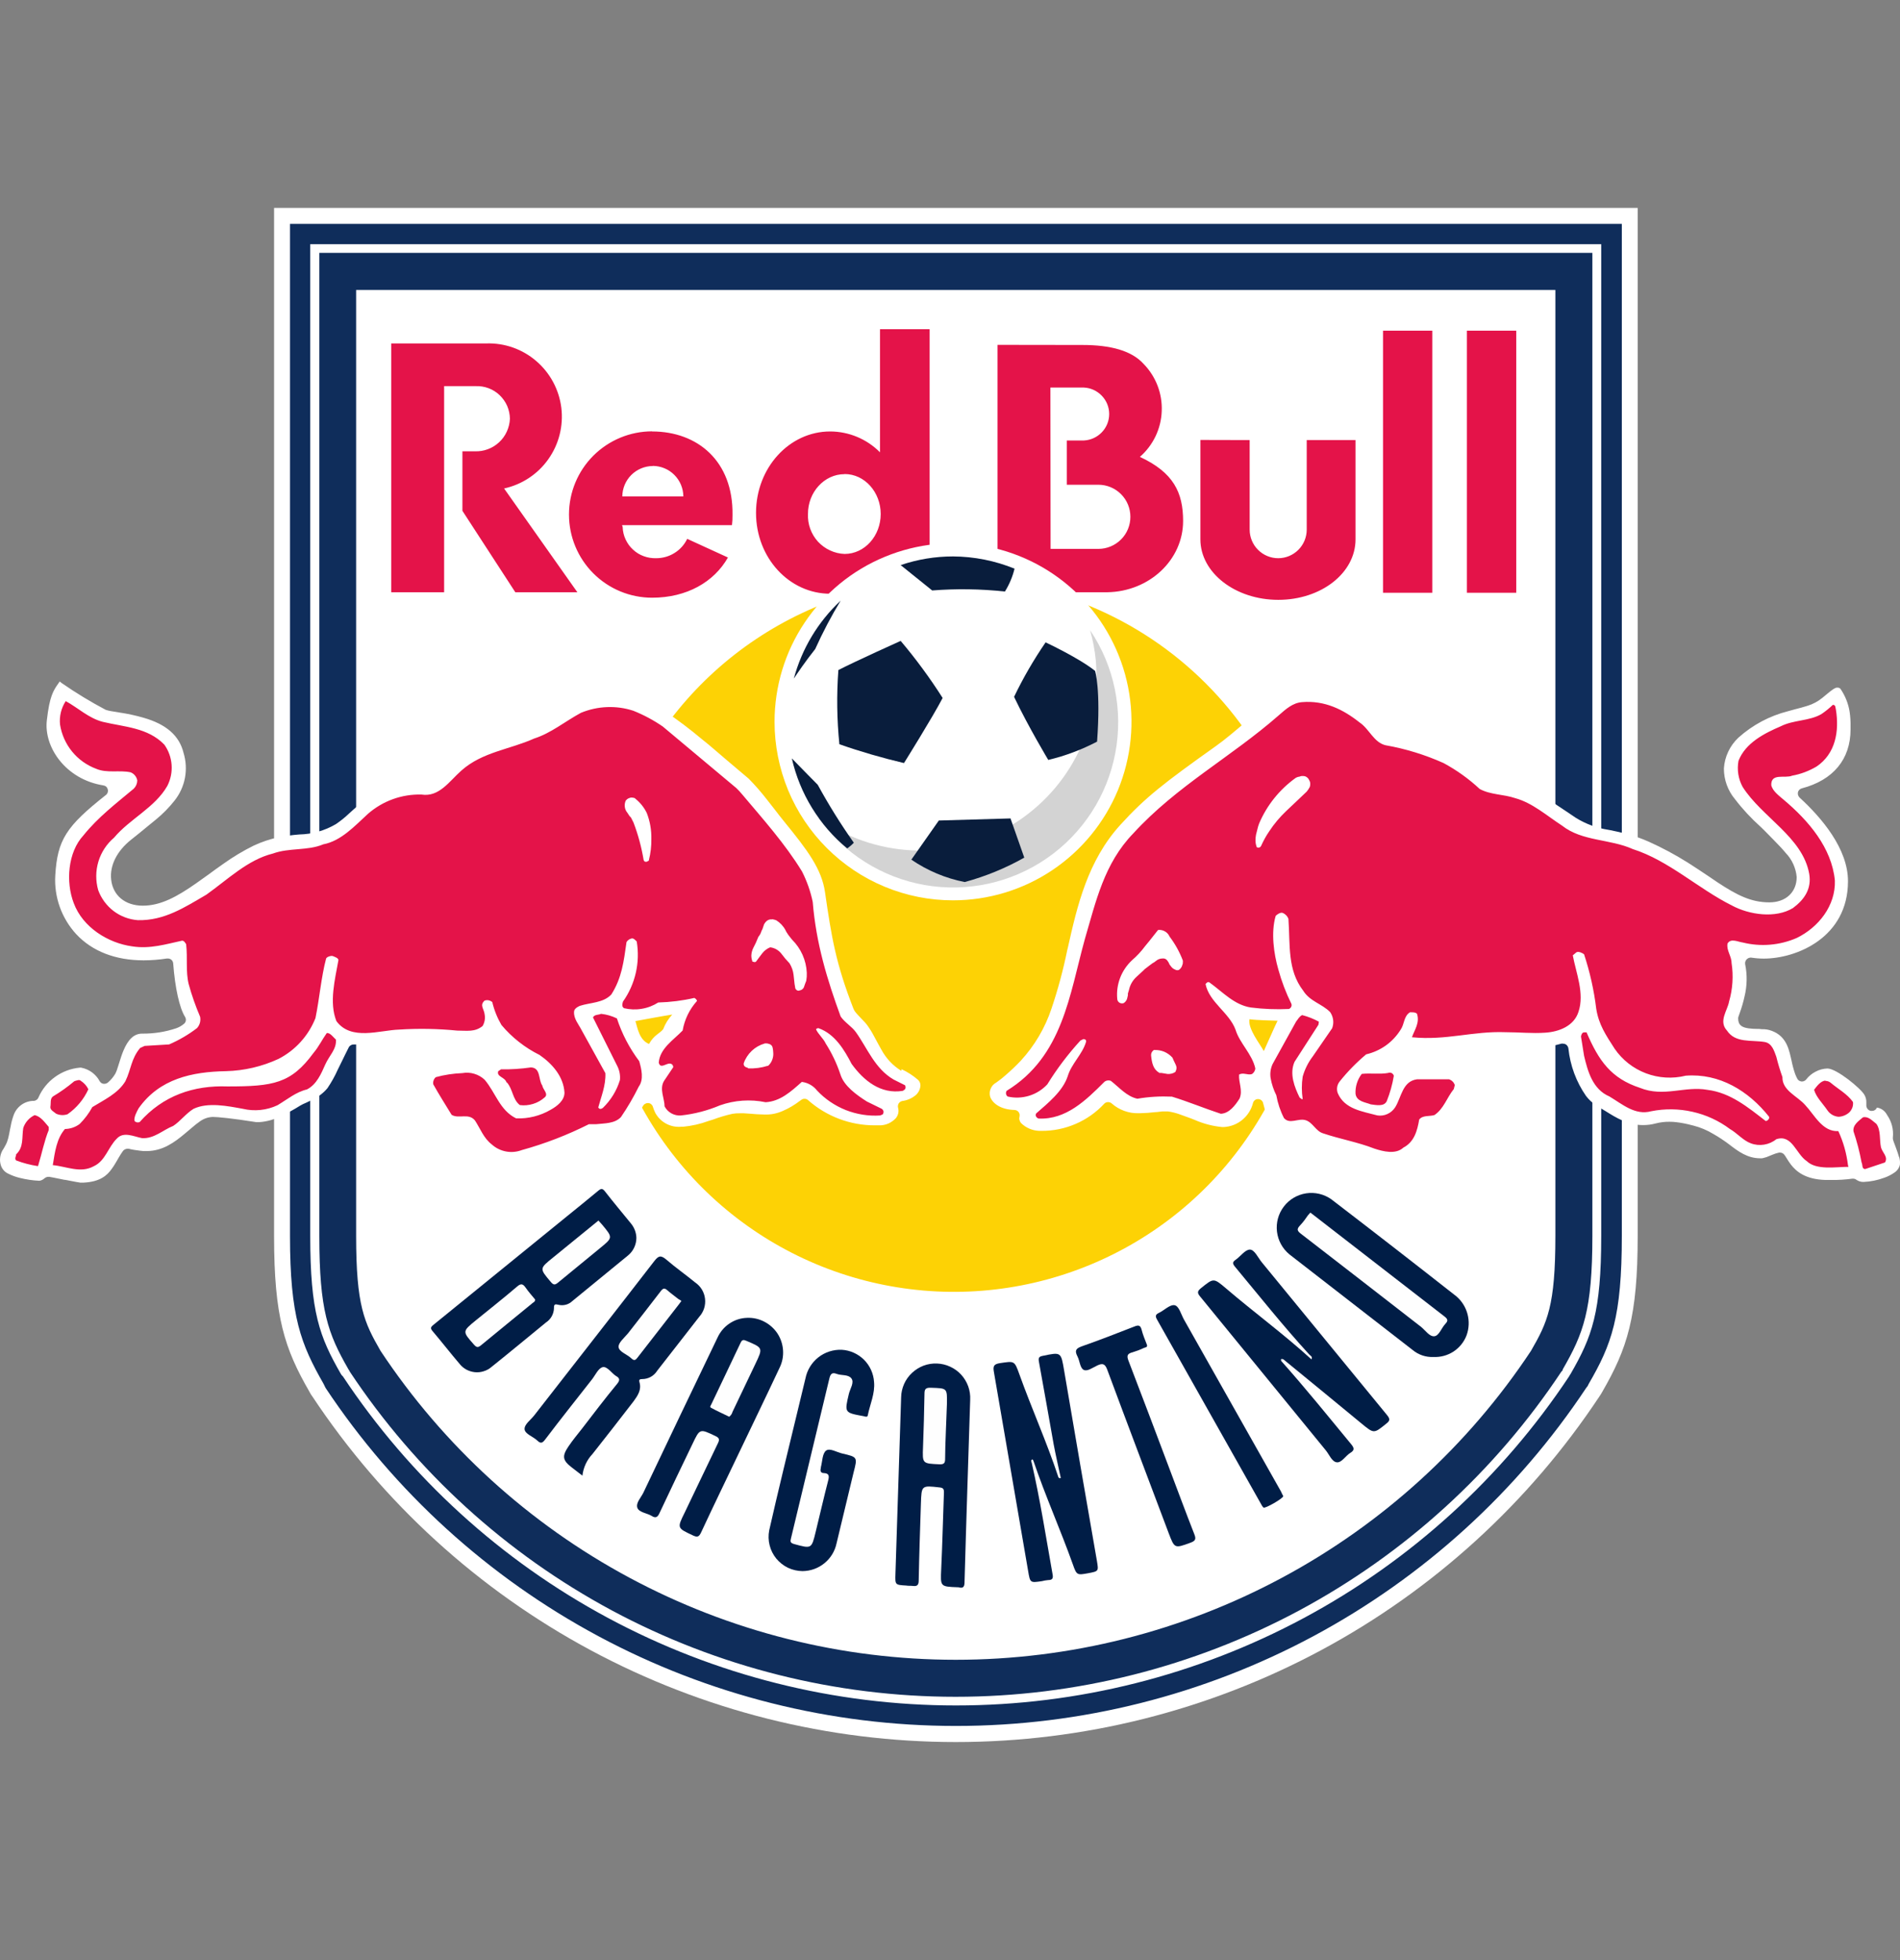 <svg width="32" height="33" viewBox="0 0 32 33" fill="none" xmlns="http://www.w3.org/2000/svg">
<rect x="0" y="0" width="32" height="33" fill="#808080" stroke="none"/>
<path fill-rule="evenodd" clip-rule="evenodd" d="M4.616 3.5V20.808C4.616 22.176 4.792 22.703 5.213 23.434L5.236 23.475L5.263 23.514C6.449 25.302 8.059 26.769 9.95 27.784C11.841 28.798 13.953 29.329 16.099 29.329C18.245 29.329 20.357 28.798 22.248 27.784C24.139 26.769 25.749 25.302 26.935 23.514L26.961 23.475L26.985 23.434C27.406 22.703 27.582 22.176 27.582 20.808V3.5H4.616Z" fill="white"/>
<path d="M4.884 3.769V20.806C4.884 22.173 5.069 22.631 5.45 23.299L5.467 23.334L5.484 23.368C6.647 25.118 8.225 26.553 10.077 27.546C11.929 28.539 13.998 29.058 16.099 29.058C18.2 29.058 20.269 28.539 22.121 27.546C23.973 26.553 25.551 25.118 26.714 23.368L26.74 23.334L26.757 23.299C27.142 22.637 27.315 22.174 27.315 20.806V3.769H4.884ZM26.968 4.111V20.806C26.968 22.097 26.812 22.506 26.454 23.128L26.437 23.154L26.428 23.171C25.297 24.875 23.763 26.273 21.961 27.24C20.159 28.207 18.146 28.713 16.101 28.713C14.056 28.713 12.043 28.207 10.241 27.24C8.439 26.273 6.904 24.875 5.774 23.171L5.756 23.154L5.739 23.128C5.382 22.506 5.225 22.096 5.225 20.806V4.111H26.968ZM5.378 4.257V20.806C5.378 22.061 5.523 22.452 5.867 23.051L5.883 23.076L5.892 23.094C7.009 24.777 8.525 26.157 10.305 27.113C12.085 28.067 14.074 28.567 16.094 28.567C18.114 28.567 20.103 28.067 21.883 27.113C23.663 26.157 25.179 24.777 26.296 23.094L26.314 23.076L26.322 23.051C26.666 22.453 26.819 22.062 26.819 20.806V4.257H5.378ZM5.995 4.882H26.196V20.806C26.196 21.987 26.061 22.264 25.785 22.743C24.725 24.342 23.285 25.654 21.595 26.561C19.904 27.469 18.016 27.944 16.097 27.944C14.178 27.944 12.29 27.469 10.599 26.561C8.908 25.654 7.469 24.342 6.409 22.743C6.134 22.263 5.998 21.987 5.998 20.806V4.882H5.995Z" fill="#0F2D5B"/>
<path d="M14.821 5.542V7.615C14.599 7.391 14.297 7.265 13.982 7.264C13.29 7.264 12.733 7.879 12.733 8.635C12.733 9.391 13.292 9.996 13.982 9.996C14.14 9.995 14.296 9.963 14.442 9.902C14.587 9.84 14.719 9.75 14.83 9.637V9.971H15.657V5.542H14.821ZM23.293 5.567V9.98H24.123V5.567H23.293ZM24.706 5.567V9.98H25.537V5.567H24.706ZM6.589 5.782V9.971H7.48V6.501H8.011C8.085 6.498 8.159 6.51 8.229 6.536C8.298 6.562 8.362 6.602 8.415 6.653C8.469 6.705 8.512 6.766 8.542 6.834C8.571 6.902 8.587 6.975 8.588 7.05C8.585 7.124 8.567 7.198 8.536 7.266C8.505 7.334 8.461 7.395 8.406 7.446C8.351 7.497 8.287 7.537 8.216 7.563C8.146 7.589 8.072 7.601 7.997 7.598H7.788V8.6L8.679 9.971H9.724L8.49 8.224C8.791 8.158 9.057 7.983 9.235 7.731C9.413 7.48 9.491 7.172 9.454 6.866C9.416 6.56 9.266 6.28 9.032 6.079C8.799 5.878 8.499 5.772 8.191 5.782C8.17 5.782 8.075 5.782 8.053 5.782H6.589ZM16.8 5.806V9.971H18.65C19.358 9.959 19.926 9.427 19.926 8.771C19.926 8.291 19.763 7.954 19.198 7.692C19.309 7.596 19.398 7.477 19.462 7.345C19.525 7.212 19.561 7.068 19.566 6.921C19.572 6.775 19.548 6.628 19.495 6.491C19.442 6.354 19.361 6.229 19.259 6.125C19.059 5.905 18.708 5.808 18.231 5.808L16.8 5.806ZM17.691 6.525H18.256C18.37 6.53 18.478 6.58 18.557 6.663C18.637 6.746 18.681 6.856 18.681 6.97C18.681 7.085 18.637 7.195 18.557 7.278C18.478 7.361 18.37 7.41 18.256 7.416H17.967V8.161H18.499C18.642 8.161 18.779 8.218 18.88 8.319C18.982 8.421 19.038 8.558 19.038 8.701C19.038 8.844 18.982 8.982 18.88 9.083C18.779 9.184 18.642 9.241 18.499 9.241H17.694L17.691 6.525ZM10.983 7.262C10.612 7.262 10.256 7.41 9.993 7.672C9.73 7.935 9.583 8.291 9.583 8.663C9.583 9.034 9.73 9.39 9.993 9.653C10.256 9.916 10.612 10.063 10.983 10.063C11.566 10.063 12.026 9.799 12.26 9.386L11.574 9.072C11.527 9.17 11.453 9.253 11.36 9.31C11.268 9.368 11.161 9.398 11.052 9.398C10.98 9.4 10.909 9.389 10.842 9.364C10.775 9.34 10.713 9.302 10.661 9.253C10.608 9.205 10.566 9.146 10.536 9.081C10.506 9.017 10.489 8.946 10.487 8.875C10.487 8.857 10.476 8.859 10.478 8.841H12.328C12.335 8.784 12.338 8.727 12.337 8.669C12.35 7.762 11.747 7.264 10.983 7.264V7.262ZM20.217 7.407V9.08C20.217 9.644 20.807 10.099 21.529 10.099C22.25 10.099 22.83 9.648 22.83 9.08V7.409H22.008V8.917C22.008 9.045 21.957 9.167 21.867 9.257C21.777 9.347 21.655 9.398 21.528 9.398C21.4 9.398 21.278 9.347 21.188 9.257C21.098 9.167 21.047 9.045 21.047 8.917V7.409L20.217 7.407ZM10.995 7.844C11.131 7.845 11.261 7.899 11.357 7.995C11.454 8.092 11.508 8.222 11.509 8.358H10.481C10.482 8.223 10.536 8.093 10.632 7.997C10.727 7.902 10.857 7.847 10.992 7.846L10.995 7.844ZM14.225 7.981C14.564 7.981 14.833 8.287 14.833 8.654C14.833 9.021 14.564 9.326 14.225 9.326C14.14 9.323 14.057 9.303 13.98 9.267C13.903 9.232 13.834 9.181 13.776 9.119C13.719 9.056 13.675 8.983 13.646 8.903C13.617 8.823 13.604 8.739 13.608 8.654C13.605 8.289 13.882 7.983 14.222 7.983L14.225 7.981Z" fill="#E41349"/>
<path fill-rule="evenodd" clip-rule="evenodd" d="M22.067 15.749C22.067 16.936 21.715 18.096 21.055 19.083C20.396 20.07 19.459 20.839 18.362 21.293C17.266 21.747 16.059 21.866 14.895 21.634C13.731 21.403 12.662 20.831 11.823 19.992C10.984 19.153 10.413 18.083 10.181 16.919C9.95 15.755 10.069 14.549 10.523 13.453C10.977 12.356 11.746 11.419 12.733 10.76C13.72 10.101 14.88 9.749 16.067 9.749C17.658 9.749 19.184 10.382 20.309 11.507C21.434 12.632 22.067 14.158 22.067 15.749Z" fill="#FDD205"/>
<path d="M21.285 17.696C21.224 17.579 21.015 17.323 21.043 17.16C21.196 17.179 21.427 17.18 21.517 17.185C21.489 17.235 21.314 17.636 21.285 17.696ZM31.983 19.478C31.97 19.432 31.955 19.387 31.938 19.342L31.925 19.306C31.913 19.276 31.903 19.247 31.891 19.215C31.886 19.201 31.883 19.187 31.88 19.175C31.879 19.166 31.879 19.158 31.88 19.149C31.894 19.017 31.86 18.884 31.784 18.774C31.767 18.741 31.743 18.711 31.713 18.689C31.683 18.667 31.648 18.652 31.611 18.647C31.604 18.664 31.593 18.678 31.578 18.688C31.563 18.698 31.545 18.704 31.527 18.703H31.508C31.485 18.698 31.465 18.685 31.451 18.666C31.437 18.647 31.431 18.624 31.433 18.601C31.433 18.589 31.433 18.577 31.433 18.563C31.435 18.518 31.424 18.474 31.402 18.435C31.345 18.328 30.933 17.989 30.776 17.989C30.706 17.992 30.638 18.01 30.577 18.043C30.515 18.075 30.461 18.12 30.419 18.175C30.41 18.185 30.4 18.194 30.388 18.199C30.376 18.205 30.363 18.208 30.349 18.208H30.341C30.326 18.206 30.312 18.201 30.299 18.193C30.287 18.185 30.277 18.174 30.27 18.161C30.256 18.134 30.244 18.107 30.233 18.079C30.208 18.006 30.188 17.931 30.173 17.855L30.16 17.799C30.117 17.606 30.052 17.414 29.797 17.341C29.771 17.334 29.744 17.33 29.717 17.328C29.689 17.328 29.66 17.328 29.629 17.323H29.606C29.553 17.323 29.501 17.32 29.449 17.313C29.345 17.298 29.274 17.264 29.274 17.146C29.274 17.136 29.276 17.127 29.279 17.117L29.307 17.037C29.337 16.953 29.362 16.866 29.381 16.779C29.425 16.6 29.429 16.413 29.392 16.233C29.39 16.219 29.39 16.206 29.394 16.193C29.397 16.18 29.403 16.168 29.412 16.158C29.42 16.148 29.43 16.139 29.442 16.133C29.454 16.127 29.467 16.123 29.48 16.122H29.493C29.564 16.133 29.635 16.139 29.707 16.139C30.259 16.138 31.124 15.784 31.124 14.836C31.124 14.288 30.68 13.768 30.308 13.427C30.297 13.415 30.288 13.401 30.283 13.386C30.279 13.37 30.278 13.354 30.281 13.338C30.285 13.322 30.293 13.308 30.305 13.296C30.316 13.285 30.331 13.277 30.346 13.273C30.875 13.134 31.167 12.783 31.167 12.281V12.242C31.169 12.154 31.164 12.067 31.151 11.98C31.129 11.845 31.078 11.717 31.002 11.604C30.996 11.595 30.989 11.588 30.98 11.584C30.971 11.579 30.961 11.577 30.951 11.577C30.943 11.576 30.936 11.576 30.929 11.577C30.908 11.584 30.888 11.594 30.87 11.607C30.821 11.64 30.75 11.703 30.692 11.749C30.618 11.81 30.533 11.855 30.442 11.883C30.375 11.904 30.306 11.923 30.233 11.941L30.114 11.974C29.805 12.052 29.519 12.204 29.281 12.417C29.135 12.553 29.046 12.74 29.034 12.939C29.034 13.128 29.1 13.311 29.221 13.455C29.349 13.623 29.494 13.778 29.651 13.919L29.708 13.974L29.875 14.144C29.958 14.228 30.022 14.296 30.074 14.359C30.18 14.469 30.246 14.612 30.26 14.765C30.26 15.02 30.078 15.192 29.8 15.192C29.492 15.192 29.257 15.072 28.928 14.856L28.775 14.752C28.665 14.679 28.553 14.603 28.428 14.524C28.216 14.391 27.995 14.272 27.767 14.17C27.648 14.117 27.525 14.074 27.399 14.04C27.303 14.015 27.214 13.996 27.127 13.978L27.089 13.971C26.895 13.941 26.709 13.873 26.542 13.77L26.385 13.664C26.289 13.6 26.193 13.535 26.096 13.472C25.947 13.373 25.786 13.295 25.616 13.238C25.569 13.224 25.52 13.213 25.471 13.207L25.397 13.197L25.338 13.189C25.252 13.18 25.169 13.154 25.093 13.112C25.042 13.083 24.997 13.05 24.939 13.011C24.901 12.982 24.864 12.953 24.826 12.923L24.801 12.903C24.686 12.812 24.565 12.731 24.436 12.661C24.214 12.547 23.978 12.463 23.733 12.411L23.692 12.4C23.61 12.38 23.539 12.364 23.479 12.344C23.451 12.335 23.423 12.325 23.397 12.311C23.387 12.306 23.377 12.3 23.367 12.293C23.361 12.288 23.356 12.283 23.351 12.277C22.825 11.616 22.198 11.564 22.015 11.564C21.976 11.564 21.937 11.566 21.898 11.57C21.688 11.594 21.436 11.779 21.217 11.955C21.139 12.019 21.058 12.088 20.976 12.158C20.81 12.3 20.639 12.447 20.471 12.566C19.601 13.184 19.285 13.43 18.873 13.883C18.316 14.491 18.14 15.264 17.987 15.946L17.975 15.995C17.907 16.329 17.818 16.659 17.709 16.982C17.601 17.306 17.425 17.604 17.194 17.856C17.108 17.947 17.017 18.033 16.922 18.114C16.883 18.149 16.842 18.181 16.799 18.211L16.777 18.227C16.736 18.249 16.704 18.284 16.686 18.327C16.667 18.369 16.664 18.416 16.675 18.461C16.71 18.57 16.849 18.682 17.085 18.687C17.099 18.687 17.112 18.691 17.124 18.697C17.136 18.703 17.147 18.711 17.155 18.722C17.163 18.732 17.169 18.745 17.172 18.758C17.174 18.771 17.174 18.785 17.171 18.797C17.166 18.816 17.165 18.836 17.17 18.855C17.174 18.874 17.183 18.891 17.195 18.906C17.276 18.987 17.385 19.034 17.5 19.039H17.537C17.736 19.041 17.933 19.001 18.116 18.922C18.298 18.844 18.462 18.728 18.598 18.582C18.606 18.573 18.616 18.566 18.627 18.562C18.639 18.557 18.651 18.554 18.663 18.555C18.686 18.555 18.707 18.563 18.724 18.578C18.849 18.688 19.011 18.747 19.178 18.742H19.199C19.285 18.74 19.371 18.734 19.456 18.724C19.497 18.724 19.536 18.714 19.574 18.712H19.671C19.738 18.721 19.805 18.738 19.869 18.761C19.93 18.782 19.994 18.807 20.062 18.831L20.12 18.854C20.268 18.919 20.425 18.96 20.585 18.975H20.609C20.725 18.969 20.835 18.927 20.924 18.853C21.013 18.779 21.076 18.679 21.104 18.567C21.109 18.549 21.121 18.532 21.136 18.521C21.151 18.509 21.17 18.503 21.189 18.504C21.209 18.504 21.228 18.511 21.244 18.524C21.259 18.536 21.27 18.553 21.274 18.573C21.283 18.607 21.291 18.641 21.301 18.674C21.335 18.818 21.412 18.948 21.521 19.049C21.558 19.078 21.602 19.097 21.649 19.102C21.721 19.112 21.795 19.117 21.869 19.116C21.888 19.116 21.907 19.122 21.923 19.134C21.941 19.148 21.957 19.163 21.972 19.18C21.994 19.201 22.016 19.223 22.037 19.24C22.06 19.262 22.087 19.279 22.116 19.29C22.577 19.446 23.173 19.616 23.475 19.621H23.486C23.896 19.621 24.035 19.228 24.076 19.059C24.08 19.042 24.089 19.027 24.101 19.015C24.114 19.003 24.129 18.995 24.146 18.992C24.531 18.917 24.737 18.342 24.736 18.244C24.736 18.06 24.663 17.987 24.481 17.973H23.815C23.8 17.974 23.785 17.976 23.771 17.98C23.762 17.981 23.754 17.981 23.746 17.98C23.73 17.98 23.716 17.976 23.702 17.969C23.689 17.961 23.678 17.951 23.67 17.938C23.66 17.92 23.646 17.905 23.629 17.894C23.613 17.883 23.594 17.875 23.574 17.872C23.557 17.868 23.543 17.859 23.531 17.847C23.519 17.835 23.51 17.821 23.507 17.804C23.504 17.789 23.505 17.773 23.51 17.758C23.515 17.742 23.523 17.729 23.534 17.718C23.549 17.706 23.561 17.695 23.574 17.683C23.591 17.668 23.613 17.659 23.636 17.659C23.732 17.659 23.903 17.67 24.071 17.67C24.145 17.67 24.218 17.67 24.281 17.67C24.414 17.662 24.527 17.649 24.645 17.635C24.865 17.607 25.087 17.592 25.309 17.592L25.936 17.622C26.058 17.623 26.18 17.606 26.297 17.571C26.306 17.569 26.315 17.569 26.324 17.571C26.341 17.571 26.358 17.575 26.373 17.584C26.384 17.592 26.394 17.601 26.401 17.613C26.408 17.624 26.413 17.636 26.415 17.65C26.445 17.938 26.547 18.215 26.713 18.453C26.758 18.511 26.811 18.562 26.873 18.602C26.908 18.627 26.946 18.649 26.983 18.672L27.049 18.712C27.213 18.814 27.417 18.943 27.673 18.942C27.744 18.942 27.814 18.933 27.882 18.915C27.959 18.895 28.038 18.885 28.117 18.886C28.156 18.886 28.195 18.888 28.234 18.893C28.323 18.904 28.411 18.921 28.498 18.945L28.516 18.949C28.637 18.98 28.753 19.028 28.859 19.093C28.945 19.142 29.027 19.196 29.106 19.255L29.126 19.27C29.275 19.384 29.43 19.501 29.646 19.501H29.672C29.685 19.5 29.697 19.497 29.709 19.493L29.752 19.481L29.848 19.442C29.885 19.426 29.924 19.413 29.963 19.405H29.981C29.996 19.405 30.011 19.409 30.023 19.416C30.036 19.423 30.047 19.433 30.055 19.445C30.067 19.461 30.078 19.48 30.09 19.499C30.112 19.533 30.134 19.57 30.162 19.606C30.246 19.714 30.396 19.857 30.751 19.866H30.847C30.964 19.867 31.081 19.86 31.197 19.844H31.211C31.23 19.844 31.248 19.85 31.263 19.861C31.299 19.886 31.341 19.9 31.385 19.899C31.505 19.894 31.623 19.87 31.736 19.828C31.795 19.808 31.851 19.779 31.902 19.744C31.95 19.714 31.985 19.666 31.998 19.611C32.003 19.567 31.999 19.522 31.986 19.48L31.983 19.478ZM11.169 17.328C11.107 17.404 11.015 17.424 10.931 17.576C10.762 17.509 10.733 17.287 10.702 17.191C10.836 17.167 11.155 17.106 11.322 17.081C11.256 17.153 11.204 17.236 11.169 17.328ZM15.181 18.029C15.037 17.941 14.92 17.815 14.841 17.666C14.811 17.614 14.783 17.562 14.756 17.511L14.724 17.452C14.688 17.382 14.647 17.316 14.601 17.253C14.581 17.227 14.559 17.203 14.536 17.18L14.468 17.108C14.447 17.086 14.426 17.064 14.409 17.042C14.396 17.026 14.384 17.007 14.376 16.988C14.076 16.219 14.006 15.786 13.895 15.022C13.839 14.629 13.598 14.311 13.209 13.834C13.16 13.774 13.105 13.704 13.048 13.629C13.008 13.578 12.967 13.524 12.925 13.472C12.827 13.345 12.722 13.224 12.61 13.11L12.235 12.793C12.077 12.658 11.947 12.544 11.818 12.442C11.619 12.275 11.411 12.118 11.196 11.973C10.926 11.784 10.606 11.681 10.277 11.677C10.05 11.671 9.824 11.727 9.626 11.839C9.401 11.999 9.161 12.134 8.907 12.242C8.737 12.313 8.562 12.37 8.338 12.443L8.106 12.52C7.896 12.594 7.705 12.714 7.545 12.87L7.457 12.956C7.425 12.986 7.395 13.015 7.367 13.04C7.329 13.081 7.284 13.113 7.233 13.136C7.17 13.154 7.106 13.164 7.041 13.166L6.899 13.174H6.803C6.552 13.202 6.317 13.308 6.13 13.476C6.052 13.54 5.979 13.606 5.909 13.669L5.876 13.699C5.808 13.764 5.735 13.822 5.657 13.875C5.47 13.985 5.258 14.045 5.041 14.049C4.924 14.058 4.809 14.074 4.694 14.096C4.549 14.126 4.408 14.174 4.274 14.236C4.098 14.323 3.929 14.424 3.769 14.538C3.684 14.597 3.602 14.656 3.52 14.717L3.304 14.871C2.982 15.097 2.705 15.248 2.406 15.248C2.106 15.248 1.9 15.075 1.872 14.807C1.847 14.571 1.968 14.327 2.212 14.134L2.346 14.027C2.442 13.946 2.538 13.871 2.626 13.798C2.741 13.704 2.846 13.597 2.939 13.48C3.028 13.368 3.088 13.237 3.115 13.096C3.141 12.956 3.133 12.811 3.091 12.674C3.02 12.386 2.802 12.194 2.418 12.084C2.287 12.046 2.153 12.017 2.018 11.997L1.972 11.989L1.867 11.972C1.837 11.967 1.808 11.96 1.779 11.95C1.524 11.815 1.277 11.665 1.039 11.5L1.006 11.473L0.981 11.509C0.899 11.626 0.835 11.719 0.789 12.126C0.735 12.575 1.105 13.123 1.742 13.223C1.759 13.226 1.776 13.233 1.789 13.245C1.802 13.257 1.811 13.273 1.815 13.29C1.82 13.307 1.819 13.325 1.814 13.342C1.808 13.358 1.798 13.373 1.784 13.384C1.112 13.914 0.967 14.141 0.931 14.737C0.92 14.918 0.946 15.099 1.007 15.27C1.068 15.44 1.163 15.597 1.286 15.73C1.556 16.018 1.947 16.168 2.418 16.168C2.55 16.168 2.682 16.157 2.813 16.137H2.826C2.849 16.137 2.871 16.145 2.888 16.16C2.905 16.176 2.915 16.197 2.917 16.22C2.948 16.634 3.023 16.97 3.117 17.121C3.128 17.139 3.133 17.16 3.13 17.181C3.127 17.202 3.117 17.221 3.101 17.235C3.062 17.268 3.018 17.294 2.97 17.311C2.784 17.374 2.589 17.404 2.393 17.402C2.258 17.402 2.157 17.498 2.076 17.695C2.049 17.76 2.028 17.829 2.007 17.896L2.001 17.915C1.991 17.949 1.98 17.981 1.97 18.011C1.962 18.034 1.952 18.057 1.941 18.079C1.908 18.134 1.866 18.183 1.818 18.225C1.801 18.239 1.779 18.247 1.757 18.247H1.742C1.729 18.245 1.716 18.239 1.705 18.232C1.694 18.224 1.685 18.214 1.678 18.202C1.647 18.143 1.602 18.093 1.548 18.053C1.495 18.014 1.433 17.988 1.367 17.975H1.343C1.193 17.989 1.049 18.043 0.926 18.132C0.804 18.22 0.707 18.34 0.647 18.479C0.641 18.494 0.631 18.507 0.618 18.516C0.605 18.526 0.59 18.532 0.574 18.534H0.556C0.484 18.537 0.414 18.561 0.356 18.604C0.298 18.647 0.254 18.706 0.23 18.774C0.207 18.837 0.19 18.901 0.179 18.967L0.169 19.012C0.161 19.062 0.15 19.114 0.138 19.164C0.128 19.204 0.114 19.242 0.094 19.279L0.064 19.333C0.056 19.345 0.048 19.357 0.041 19.369C0.02 19.407 0.006 19.45 0.002 19.493C-0.003 19.537 0.002 19.581 0.016 19.623C0.026 19.653 0.042 19.681 0.064 19.705C0.085 19.729 0.112 19.748 0.141 19.761C0.205 19.793 0.273 19.817 0.342 19.833C0.445 19.858 0.55 19.874 0.655 19.879C0.676 19.879 0.696 19.873 0.714 19.863C0.729 19.854 0.743 19.844 0.756 19.833C0.773 19.82 0.794 19.813 0.816 19.813H0.83L0.896 19.825L1.089 19.864H1.1L1.282 19.899C1.311 19.904 1.335 19.909 1.354 19.911C1.369 19.912 1.385 19.912 1.401 19.911C1.689 19.898 1.805 19.787 1.881 19.68C1.904 19.649 1.925 19.617 1.944 19.584L1.976 19.53L2 19.488C2.023 19.449 2.046 19.412 2.071 19.378C2.08 19.366 2.091 19.357 2.104 19.351C2.117 19.344 2.131 19.341 2.145 19.34C2.153 19.339 2.161 19.339 2.168 19.34C2.201 19.349 2.234 19.356 2.264 19.36C2.331 19.371 2.391 19.377 2.416 19.379C2.435 19.38 2.453 19.38 2.472 19.379C2.741 19.379 2.942 19.229 3.108 19.09L3.163 19.044C3.189 19.022 3.214 19 3.239 18.98C3.277 18.946 3.318 18.914 3.361 18.884C3.423 18.837 3.498 18.809 3.576 18.805H3.593C3.657 18.805 3.901 18.826 4.314 18.892C4.331 18.893 4.349 18.893 4.367 18.892C4.49 18.884 4.61 18.851 4.72 18.796C4.836 18.743 4.948 18.682 5.056 18.614C5.087 18.596 5.119 18.58 5.152 18.567L5.163 18.562C5.196 18.547 5.232 18.53 5.269 18.511C5.364 18.465 5.449 18.4 5.516 18.319C5.582 18.221 5.64 18.118 5.688 18.01L5.756 17.872C5.793 17.796 5.832 17.715 5.873 17.635C5.88 17.62 5.892 17.608 5.906 17.599C5.92 17.59 5.937 17.585 5.953 17.585H5.979C6.118 17.582 6.257 17.569 6.394 17.547L6.565 17.52C6.688 17.501 6.794 17.484 6.873 17.48C6.892 17.48 6.944 17.48 7.017 17.489L7.18 17.501C7.386 17.513 7.554 17.519 7.694 17.519C7.777 17.519 7.85 17.519 7.911 17.512C8.009 17.506 8.105 17.49 8.199 17.463C8.224 17.456 8.249 17.447 8.272 17.436C8.284 17.432 8.296 17.429 8.309 17.43C8.321 17.429 8.332 17.432 8.343 17.436C8.354 17.441 8.363 17.447 8.371 17.456C8.417 17.499 8.467 17.543 8.514 17.586C8.527 17.598 8.536 17.613 8.541 17.63C8.545 17.648 8.545 17.666 8.539 17.682C8.534 17.699 8.523 17.714 8.509 17.725C8.495 17.736 8.478 17.742 8.461 17.744L8.408 17.75C8.327 17.754 8.25 17.788 8.193 17.846C8.18 17.861 8.163 17.872 8.143 17.877C8.124 17.882 8.104 17.881 8.085 17.873C8.073 17.867 8.06 17.863 8.047 17.86C8.022 17.853 7.996 17.85 7.97 17.85H7.855C7.707 17.848 7.56 17.858 7.415 17.878C7.331 17.889 7.249 17.914 7.174 17.952C7.14 17.968 7.111 17.993 7.091 18.024C7.071 18.056 7.06 18.093 7.061 18.131C7.072 18.301 7.311 18.761 7.474 18.924C7.552 18.972 7.642 18.995 7.733 18.99H7.78C7.796 18.99 7.812 18.995 7.826 19.004C7.841 19.012 7.852 19.024 7.86 19.039C8.027 19.368 8.317 19.589 8.58 19.589H8.597C8.849 19.579 9.528 19.334 10.005 19.109L10.024 19.102C10.041 19.098 10.058 19.095 10.076 19.093L10.22 19.076C10.327 19.068 10.432 19.044 10.532 19.004C10.612 18.966 10.724 18.812 10.829 18.62C10.837 18.605 10.848 18.593 10.863 18.585C10.877 18.576 10.893 18.571 10.909 18.571H10.918C10.936 18.572 10.953 18.579 10.967 18.59C10.981 18.602 10.991 18.617 10.996 18.634C11.007 18.67 11.021 18.706 11.038 18.739C11.08 18.815 11.143 18.877 11.219 18.918C11.296 18.959 11.382 18.977 11.469 18.97H11.502C11.649 18.956 11.794 18.924 11.932 18.873L12.009 18.849C12.116 18.809 12.224 18.777 12.335 18.752C12.376 18.745 12.418 18.742 12.46 18.743H12.528L12.658 18.752L12.746 18.759C12.787 18.759 12.831 18.764 12.876 18.764C12.982 18.768 13.088 18.747 13.185 18.703C13.288 18.659 13.384 18.601 13.473 18.533L13.497 18.516C13.513 18.505 13.531 18.499 13.55 18.499C13.572 18.499 13.594 18.507 13.61 18.522C13.921 18.797 14.322 18.948 14.737 18.946C14.755 18.946 14.774 18.946 14.794 18.946C14.85 18.949 14.906 18.939 14.957 18.918C15.008 18.896 15.054 18.863 15.091 18.822C15.11 18.797 15.123 18.769 15.129 18.739C15.135 18.709 15.133 18.678 15.125 18.649C15.119 18.624 15.123 18.598 15.136 18.577C15.15 18.556 15.172 18.541 15.197 18.536C15.279 18.526 15.356 18.492 15.42 18.44C15.444 18.42 15.463 18.395 15.478 18.366C15.492 18.338 15.5 18.307 15.502 18.276C15.503 18.258 15.499 18.24 15.492 18.223C15.485 18.207 15.475 18.192 15.461 18.18C15.378 18.108 15.284 18.047 15.184 18.001" fill="white"/>
<path d="M13.045 12.152C13.045 11.557 13.221 10.976 13.552 10.482C13.882 9.987 14.351 9.602 14.901 9.375C15.45 9.147 16.055 9.088 16.638 9.204C17.221 9.32 17.756 9.606 18.177 10.027C18.597 10.447 18.883 10.983 18.999 11.566C19.115 12.149 19.055 12.753 18.828 13.303C18.6 13.852 18.215 14.321 17.72 14.652C17.226 14.982 16.645 15.158 16.05 15.158C15.655 15.158 15.264 15.08 14.9 14.929C14.535 14.778 14.204 14.556 13.925 14.277C13.646 13.998 13.424 13.667 13.273 13.302C13.123 12.937 13.045 12.546 13.045 12.152Z" fill="white"/>
<path d="M13.791 13.773C14.251 14.1 14.794 14.288 15.357 14.316C15.92 14.344 16.479 14.211 16.969 13.933C17.459 13.654 17.859 13.242 18.122 12.744C18.386 12.246 18.502 11.683 18.456 11.121C18.439 10.948 18.407 10.778 18.36 10.611C18.768 11.217 18.92 11.96 18.784 12.678C18.648 13.396 18.235 14.032 17.634 14.448C17.033 14.864 16.292 15.026 15.572 14.9C14.853 14.773 14.211 14.369 13.788 13.773" fill="#D3D3D3"/>
<path fill-rule="evenodd" clip-rule="evenodd" d="M16.051 9.368C15.751 9.368 15.453 9.417 15.169 9.514L15.7 9.941C16.108 9.909 16.518 9.915 16.925 9.959C16.999 9.84 17.054 9.71 17.087 9.574C16.758 9.44 16.406 9.37 16.051 9.368Z" fill="#091D3C"/>
<path fill-rule="evenodd" clip-rule="evenodd" d="M14.158 10.113C13.778 10.467 13.505 10.921 13.37 11.424C13.431 11.333 13.568 11.13 13.73 10.927C13.856 10.647 13.999 10.375 14.158 10.113Z" fill="#091D3C"/>
<path fill-rule="evenodd" clip-rule="evenodd" d="M15.169 10.79C15.169 10.79 14.408 11.132 14.12 11.281C14.089 11.697 14.095 12.115 14.137 12.53C14.494 12.655 14.857 12.76 15.225 12.847C15.225 12.847 15.705 12.079 15.876 11.751C15.662 11.415 15.426 11.094 15.169 10.79Z" fill="#091D3C"/>
<path fill-rule="evenodd" clip-rule="evenodd" d="M17.61 10.815C17.41 11.107 17.232 11.413 17.079 11.732C17.322 12.241 17.655 12.794 17.655 12.794C17.941 12.726 18.217 12.622 18.477 12.486C18.542 11.598 18.443 11.295 18.443 11.295C18.176 11.079 17.61 10.815 17.61 10.815Z" fill="#091D3C"/>
<path fill-rule="evenodd" clip-rule="evenodd" d="M13.336 12.768C13.471 13.363 13.799 13.896 14.269 14.284C14.309 14.256 14.347 14.224 14.38 14.188C14.159 13.875 13.956 13.549 13.772 13.212C13.772 13.212 13.484 12.922 13.336 12.768Z" fill="#091D3C"/>
<path fill-rule="evenodd" clip-rule="evenodd" d="M17.019 13.779L15.812 13.814L15.349 14.473C15.62 14.658 15.925 14.787 16.248 14.85C16.598 14.755 16.935 14.617 17.251 14.439L17.019 13.779Z" fill="#091D3C"/>
<path d="M1.107 11.804C1.031 11.92 0.997 12.059 1.011 12.198C1.037 12.365 1.107 12.522 1.214 12.653C1.321 12.784 1.461 12.884 1.619 12.943C1.802 13.022 2.013 12.961 2.201 13.003C2.23 13.015 2.255 13.033 2.274 13.057C2.294 13.081 2.307 13.11 2.312 13.14C2.311 13.192 2.29 13.241 2.253 13.278C1.959 13.524 1.651 13.758 1.405 14.065C1.142 14.348 1.105 14.848 1.242 15.205C1.394 15.613 1.819 15.877 2.227 15.933C2.526 15.98 2.794 15.896 3.067 15.837C3.103 15.837 3.119 15.875 3.135 15.896C3.162 16.137 3.125 16.353 3.178 16.569C3.229 16.756 3.294 16.939 3.37 17.117C3.377 17.151 3.376 17.186 3.367 17.22C3.358 17.253 3.341 17.284 3.318 17.309C3.173 17.42 3.015 17.512 2.848 17.584L2.436 17.609L2.36 17.644C2.208 17.824 2.208 18.006 2.112 18.203C1.986 18.412 1.749 18.519 1.555 18.639C1.498 18.743 1.427 18.838 1.343 18.922C1.271 18.977 1.184 19.006 1.094 19.008C0.953 19.17 0.925 19.392 0.889 19.616C1.119 19.637 1.358 19.759 1.582 19.633C1.775 19.544 1.822 19.312 1.967 19.17C2.082 19.044 2.255 19.136 2.394 19.162C2.599 19.172 2.744 19.024 2.917 18.956C3.037 18.878 3.134 18.744 3.26 18.668C3.501 18.553 3.836 18.621 4.091 18.668C4.286 18.714 4.491 18.693 4.673 18.608C4.835 18.512 4.986 18.384 5.169 18.342C5.333 18.259 5.411 18.074 5.478 17.922C5.545 17.771 5.67 17.666 5.658 17.503C5.616 17.466 5.562 17.386 5.504 17.392C5.425 17.502 5.37 17.621 5.281 17.726C4.902 18.243 4.603 18.291 3.833 18.291C3.263 18.27 2.745 18.445 2.352 18.891C2.338 18.897 2.322 18.899 2.306 18.896C2.291 18.892 2.277 18.885 2.266 18.873C2.25 18.811 2.309 18.706 2.335 18.659C2.686 18.162 3.232 18.044 3.808 18.034C4.113 18.026 4.413 17.956 4.69 17.828C4.974 17.682 5.195 17.438 5.313 17.141C5.381 16.811 5.409 16.453 5.492 16.139C5.503 16.108 5.578 16.086 5.604 16.096C5.63 16.107 5.7 16.128 5.7 16.164C5.642 16.49 5.54 16.878 5.666 17.192C5.915 17.526 6.386 17.345 6.723 17.334C7.048 17.313 7.375 17.319 7.7 17.351C7.867 17.351 7.997 17.379 8.128 17.274C8.163 17.214 8.175 17.145 8.162 17.077C8.151 16.981 8.074 16.924 8.162 16.846C8.184 16.838 8.207 16.837 8.23 16.841C8.252 16.846 8.273 16.856 8.291 16.871C8.323 17.006 8.375 17.136 8.445 17.256C8.622 17.467 8.841 17.639 9.087 17.761C9.307 17.913 9.491 18.128 9.507 18.395C9.507 18.53 9.381 18.624 9.276 18.683C9.1 18.786 8.897 18.837 8.693 18.829C8.416 18.693 8.346 18.393 8.162 18.178C8.112 18.131 8.052 18.097 7.987 18.078C7.921 18.058 7.852 18.055 7.785 18.067C7.635 18.073 7.485 18.095 7.34 18.135C7.323 18.149 7.31 18.168 7.303 18.189C7.295 18.21 7.293 18.233 7.297 18.255C7.393 18.428 7.501 18.596 7.606 18.769C7.726 18.843 7.894 18.732 8 18.865C8.089 19.001 8.146 19.163 8.282 19.267C8.349 19.328 8.432 19.369 8.521 19.386C8.61 19.403 8.702 19.395 8.787 19.363C9.178 19.255 9.556 19.109 9.918 18.927H10.038C10.185 18.911 10.353 18.918 10.458 18.807C10.57 18.643 10.67 18.472 10.758 18.294C10.847 18.173 10.803 17.996 10.766 17.866C10.602 17.648 10.475 17.405 10.39 17.146C10.306 17.105 10.216 17.079 10.124 17.069C10.076 17.09 10.013 17.077 9.987 17.129L10.398 17.951C10.434 18.023 10.449 18.103 10.441 18.183C10.387 18.362 10.287 18.524 10.152 18.654C10.127 18.67 10.097 18.682 10.076 18.645C10.123 18.467 10.205 18.276 10.196 18.068L9.797 17.346C9.749 17.25 9.662 17.154 9.668 17.038C9.668 16.985 9.72 16.956 9.764 16.935C9.942 16.877 10.159 16.888 10.296 16.743C10.473 16.465 10.505 16.19 10.552 15.86C10.562 15.845 10.574 15.831 10.589 15.821C10.603 15.811 10.62 15.804 10.638 15.8C10.669 15.79 10.709 15.836 10.724 15.851C10.783 16.206 10.7 16.569 10.492 16.863C10.482 16.899 10.467 16.947 10.51 16.974C10.607 16.997 10.709 17.001 10.808 16.984C10.907 16.968 11.001 16.932 11.086 16.878C11.291 16.872 11.495 16.847 11.694 16.801C11.715 16.812 11.738 16.832 11.738 16.853C11.612 16.993 11.529 17.165 11.497 17.35C11.34 17.512 11.113 17.653 11.095 17.89C11.121 18.005 11.224 17.895 11.287 17.907C11.302 17.909 11.315 17.915 11.325 17.927C11.334 17.938 11.339 17.952 11.339 17.967L11.184 18.198C11.101 18.334 11.193 18.495 11.193 18.627C11.219 18.676 11.258 18.717 11.307 18.744C11.355 18.771 11.411 18.784 11.467 18.78C11.694 18.756 11.916 18.698 12.127 18.609C12.373 18.522 12.639 18.504 12.895 18.557C13.142 18.542 13.321 18.378 13.504 18.215C13.555 18.221 13.603 18.237 13.647 18.262C13.691 18.287 13.73 18.32 13.761 18.36C13.896 18.504 14.062 18.616 14.245 18.689C14.429 18.761 14.626 18.793 14.823 18.78L14.865 18.763C14.871 18.756 14.876 18.748 14.878 18.739C14.881 18.73 14.881 18.72 14.88 18.711C14.878 18.702 14.875 18.693 14.869 18.686C14.864 18.678 14.857 18.672 14.849 18.667L14.6 18.545C14.427 18.435 14.216 18.285 14.155 18.091C14.094 17.907 14.011 17.732 13.907 17.569C13.869 17.485 13.78 17.412 13.743 17.329C13.748 17.322 13.755 17.317 13.763 17.314C13.77 17.311 13.778 17.31 13.787 17.311C14.059 17.407 14.218 17.671 14.343 17.912C14.543 18.189 14.831 18.428 15.207 18.365L15.242 18.339C15.248 18.329 15.252 18.317 15.252 18.305C15.252 18.293 15.248 18.281 15.242 18.271L15.05 18.175C14.735 17.992 14.61 17.651 14.416 17.379C14.348 17.283 14.224 17.212 14.158 17.113C13.934 16.5 13.745 15.888 13.688 15.185C13.651 15.007 13.59 14.834 13.507 14.671C13.225 14.21 12.854 13.794 12.496 13.37C12.466 13.334 12.434 13.299 12.4 13.267L11.163 12.232C11.008 12.125 10.841 12.036 10.666 11.966C10.378 11.872 10.065 11.885 9.784 12.001C9.516 12.146 9.279 12.344 8.996 12.434C8.588 12.618 8.123 12.659 7.771 12.973C7.567 13.152 7.398 13.424 7.098 13.377C6.768 13.368 6.447 13.484 6.198 13.701C5.968 13.912 5.744 14.158 5.445 14.215C5.183 14.326 4.869 14.27 4.597 14.37C4.172 14.475 3.836 14.807 3.475 15.063C3.114 15.273 2.77 15.502 2.322 15.492C2.174 15.481 2.032 15.428 1.913 15.338C1.795 15.248 1.705 15.126 1.654 14.987C1.609 14.829 1.61 14.663 1.657 14.506C1.704 14.35 1.795 14.21 1.92 14.104C2.187 13.785 2.609 13.598 2.819 13.23C2.874 13.121 2.899 12.999 2.89 12.877C2.881 12.754 2.839 12.637 2.768 12.537C2.49 12.249 2.095 12.24 1.731 12.153C1.493 12.092 1.311 11.914 1.107 11.804ZM21.931 11.821C21.773 11.832 21.657 11.938 21.537 12.043C20.735 12.746 19.82 13.23 19.087 14.031C18.594 14.539 18.456 15.184 18.273 15.804C18.011 16.747 17.902 17.783 16.954 18.365C16.944 18.381 16.941 18.399 16.944 18.417C16.947 18.434 16.957 18.45 16.971 18.461C17.091 18.489 17.215 18.484 17.333 18.448C17.45 18.412 17.555 18.346 17.639 18.256C17.801 17.993 17.988 17.747 18.196 17.519L18.247 17.494C18.274 17.494 18.301 17.508 18.29 17.545C18.227 17.754 18.044 17.91 17.982 18.121C17.898 18.372 17.655 18.568 17.451 18.746L17.442 18.772C17.443 18.786 17.449 18.799 17.458 18.81C17.468 18.821 17.48 18.829 17.494 18.832C17.955 18.852 18.289 18.525 18.599 18.215C18.614 18.202 18.632 18.194 18.652 18.191C18.672 18.188 18.692 18.19 18.71 18.198C18.846 18.303 18.977 18.461 19.156 18.498C19.348 18.465 19.543 18.454 19.738 18.463C20.015 18.548 20.283 18.66 20.56 18.751C20.701 18.747 20.804 18.61 20.877 18.495C20.935 18.358 20.858 18.223 20.869 18.092C20.937 18.05 21.01 18.105 21.083 18.084C21.1 18.074 21.114 18.06 21.124 18.043C21.134 18.026 21.141 18.007 21.142 17.988C21.09 17.747 20.877 17.562 20.809 17.336C20.703 17.048 20.366 16.874 20.304 16.568C20.319 16.547 20.345 16.521 20.372 16.542C20.597 16.704 20.788 16.919 21.066 16.962C21.279 16.989 21.494 16.997 21.708 16.987C21.725 16.98 21.738 16.968 21.746 16.952C21.754 16.936 21.756 16.918 21.75 16.901C21.658 16.715 21.584 16.52 21.529 16.319C21.455 16.062 21.402 15.702 21.485 15.42C21.501 15.399 21.565 15.358 21.597 15.368C21.621 15.376 21.642 15.39 21.66 15.408C21.678 15.425 21.691 15.447 21.7 15.471C21.731 15.916 21.68 16.328 21.948 16.678C22.063 16.862 22.261 16.897 22.402 17.039C22.429 17.078 22.447 17.124 22.453 17.171C22.459 17.219 22.453 17.267 22.436 17.312L22.111 17.784C22.033 17.886 21.975 18.002 21.94 18.126C21.921 18.251 21.921 18.378 21.94 18.504C21.919 18.513 21.909 18.488 21.888 18.478C21.804 18.305 21.713 18.082 21.802 17.878L22.205 17.253L22.213 17.201C22.124 17.153 22.029 17.115 21.931 17.09C21.884 17.112 21.86 17.16 21.828 17.201L21.434 17.913C21.399 17.987 21.387 18.071 21.4 18.152C21.418 18.252 21.45 18.349 21.496 18.44C21.52 18.574 21.563 18.703 21.625 18.824C21.721 18.934 21.859 18.824 21.984 18.858C22.109 18.892 22.158 19.044 22.284 19.081C22.567 19.177 22.867 19.228 23.148 19.338C23.295 19.386 23.506 19.441 23.636 19.321C23.82 19.225 23.871 19.033 23.902 18.849C23.96 18.772 24.075 18.799 24.159 18.773C24.316 18.668 24.369 18.478 24.485 18.335L24.502 18.267C24.494 18.245 24.482 18.225 24.465 18.208C24.448 18.191 24.428 18.179 24.406 18.171H23.866C23.619 18.203 23.603 18.475 23.498 18.642C23.466 18.692 23.421 18.731 23.368 18.755C23.315 18.78 23.255 18.788 23.197 18.779C22.947 18.711 22.645 18.675 22.53 18.403C22.518 18.37 22.515 18.334 22.521 18.3C22.527 18.265 22.542 18.233 22.564 18.206C22.697 18.04 22.846 17.888 23.009 17.751C23.129 17.723 23.242 17.672 23.343 17.6C23.443 17.528 23.527 17.437 23.592 17.332C23.654 17.242 23.641 17.109 23.746 17.043C23.777 17.043 23.842 17.038 23.866 17.069C23.913 17.221 23.827 17.332 23.78 17.463C24.357 17.521 24.802 17.357 25.356 17.378C25.592 17.378 25.802 17.402 26.028 17.386C26.254 17.371 26.509 17.276 26.585 17.035C26.69 16.725 26.543 16.378 26.489 16.084L26.55 16.033C26.586 16.012 26.652 16.045 26.679 16.066C26.777 16.364 26.846 16.671 26.884 16.983C26.926 17.251 27.046 17.426 27.193 17.655C27.322 17.844 27.507 17.989 27.721 18.07C27.935 18.151 28.169 18.165 28.392 18.11C28.957 18.067 29.448 18.363 29.796 18.803V18.829C29.785 18.849 29.762 18.877 29.736 18.872C29.438 18.641 29.143 18.397 28.759 18.349C28.375 18.279 28.024 18.478 27.62 18.315C27.134 18.155 26.927 17.86 26.721 17.381H26.679C26.647 17.381 26.633 17.418 26.627 17.45L26.679 17.775C26.741 18.037 26.824 18.34 27.106 18.46C27.326 18.591 27.537 18.782 27.809 18.709C28.039 18.663 28.276 18.666 28.505 18.718C28.734 18.769 28.949 18.868 29.137 19.009C29.257 19.077 29.357 19.201 29.488 19.249C29.559 19.276 29.636 19.283 29.711 19.271C29.786 19.259 29.857 19.228 29.916 19.18C30.184 19.091 30.247 19.428 30.43 19.549C30.592 19.705 30.917 19.645 31.132 19.645L31.124 19.619C31.1 19.419 31.046 19.225 30.961 19.043C30.694 19.058 30.562 18.773 30.404 18.605C30.273 18.454 30.013 18.36 30.02 18.134C29.98 18.022 29.945 17.907 29.917 17.792C29.881 17.696 29.846 17.564 29.72 17.543C29.494 17.506 29.227 17.564 29.086 17.351C28.94 17.193 29.094 17.015 29.121 16.863C29.182 16.651 29.197 16.429 29.163 16.212C29.163 16.096 29.074 16.001 29.095 15.886C29.148 15.79 29.273 15.858 29.352 15.868C29.655 15.943 29.974 15.916 30.26 15.792C30.626 15.614 30.918 15.249 30.903 14.823C30.85 14.274 30.462 13.818 30.038 13.462C29.959 13.394 29.858 13.321 29.832 13.222C29.823 13.007 30.063 13.111 30.184 13.059C30.329 13.033 30.468 12.98 30.595 12.905C30.914 12.69 30.98 12.312 30.92 11.944C30.91 11.914 30.92 11.867 30.869 11.867C30.809 11.924 30.745 11.976 30.677 12.022C30.472 12.142 30.206 12.118 29.991 12.228C29.724 12.342 29.396 12.506 29.28 12.81C29.252 12.959 29.277 13.114 29.349 13.247C29.674 13.76 30.361 14.093 30.471 14.712C30.514 14.963 30.391 15.144 30.197 15.288C29.904 15.466 29.463 15.403 29.169 15.245C28.603 14.963 28.106 14.488 27.499 14.295C27.115 14.122 26.649 14.168 26.308 13.9C26.051 13.733 25.808 13.516 25.52 13.438C25.321 13.37 25.104 13.383 24.921 13.283C24.738 13.112 24.533 12.966 24.313 12.847C24.001 12.707 23.672 12.606 23.336 12.547C23.137 12.5 23.062 12.272 22.898 12.163C22.621 11.943 22.309 11.79 21.931 11.821ZM21.896 13.07C21.924 13.063 21.954 13.063 21.982 13.07C21.998 13.076 22.012 13.085 22.024 13.097C22.036 13.108 22.045 13.123 22.051 13.138C22.062 13.156 22.068 13.177 22.067 13.198C22.068 13.216 22.065 13.233 22.059 13.25L22.034 13.292L22.008 13.327L21.846 13.481L21.665 13.652C21.556 13.755 21.459 13.87 21.377 13.995C21.323 14.073 21.278 14.156 21.239 14.243C21.234 14.254 21.225 14.262 21.214 14.267C21.203 14.271 21.191 14.272 21.18 14.269C21.174 14.265 21.169 14.263 21.163 14.26C21.162 14.258 21.162 14.255 21.163 14.252C21.151 14.219 21.145 14.184 21.145 14.149C21.145 14.117 21.148 14.085 21.154 14.053L21.189 13.915L21.206 13.865C21.337 13.557 21.551 13.291 21.823 13.096C21.847 13.083 21.874 13.075 21.901 13.072L21.896 13.07ZM10.616 13.429C10.641 13.426 10.668 13.429 10.692 13.438L10.701 13.447C10.782 13.512 10.848 13.594 10.893 13.687C10.947 13.826 10.973 13.974 10.97 14.123C10.972 14.244 10.958 14.366 10.928 14.483V14.492C10.925 14.492 10.922 14.492 10.919 14.492C10.91 14.501 10.899 14.507 10.886 14.509C10.873 14.51 10.861 14.507 10.85 14.501C10.85 14.501 10.85 14.494 10.85 14.492C10.85 14.49 10.841 14.483 10.841 14.483C10.805 14.267 10.748 14.054 10.67 13.849L10.627 13.764L10.602 13.738L10.566 13.683C10.542 13.655 10.527 13.62 10.523 13.584C10.518 13.548 10.524 13.511 10.54 13.477L10.548 13.469C10.566 13.449 10.589 13.436 10.616 13.431V13.429ZM13.005 15.476C13.028 15.479 13.052 15.485 13.074 15.494C13.138 15.534 13.191 15.589 13.227 15.656L13.245 15.691L13.279 15.743L13.339 15.819C13.489 15.967 13.578 16.166 13.588 16.376C13.59 16.422 13.587 16.468 13.579 16.513L13.562 16.556L13.544 16.607C13.54 16.625 13.53 16.64 13.516 16.652C13.502 16.665 13.486 16.672 13.468 16.675C13.459 16.679 13.45 16.68 13.441 16.679C13.432 16.677 13.423 16.674 13.416 16.668C13.408 16.662 13.402 16.654 13.397 16.645C13.393 16.636 13.391 16.626 13.391 16.616L13.382 16.565L13.365 16.41C13.357 16.342 13.333 16.276 13.297 16.218L13.227 16.141L13.151 16.045C13.105 15.992 13.041 15.957 12.971 15.949C12.921 15.969 12.876 16.003 12.842 16.045L12.79 16.113L12.739 16.182C12.721 16.212 12.68 16.19 12.68 16.19C12.68 16.19 12.674 16.19 12.671 16.19C12.668 16.19 12.671 16.182 12.671 16.182C12.659 16.151 12.654 16.118 12.654 16.086C12.656 16.041 12.668 15.997 12.688 15.957L12.731 15.871L12.774 15.769L12.783 15.76C12.802 15.734 12.816 15.705 12.825 15.674L12.842 15.64L12.868 15.563C12.901 15.502 12.945 15.473 13.005 15.479V15.476ZM19.506 15.656C19.546 15.653 19.586 15.661 19.62 15.681C19.655 15.701 19.682 15.731 19.698 15.768C19.791 15.891 19.866 16.026 19.921 16.17C19.923 16.182 19.923 16.193 19.921 16.205C19.922 16.21 19.922 16.216 19.921 16.222L19.904 16.273C19.894 16.293 19.879 16.311 19.862 16.325C19.852 16.331 19.84 16.335 19.828 16.335C19.816 16.335 19.804 16.331 19.794 16.325C19.766 16.315 19.742 16.297 19.724 16.273L19.698 16.239L19.682 16.205C19.658 16.164 19.634 16.132 19.579 16.137C19.538 16.137 19.499 16.152 19.468 16.179L19.433 16.205L19.416 16.213L19.357 16.257L19.28 16.316L19.254 16.342L19.142 16.445C19.077 16.504 19.032 16.582 19.014 16.668L18.996 16.727V16.757L18.988 16.791C18.985 16.81 18.979 16.829 18.968 16.845C18.958 16.862 18.944 16.876 18.928 16.887C18.916 16.892 18.904 16.894 18.891 16.893C18.878 16.892 18.866 16.888 18.855 16.882C18.844 16.875 18.834 16.866 18.828 16.855C18.821 16.844 18.817 16.831 18.817 16.819C18.805 16.698 18.822 16.577 18.865 16.464C18.908 16.351 18.977 16.25 19.065 16.167C19.148 16.096 19.222 16.016 19.287 15.928L19.357 15.843L19.493 15.671L19.506 15.656ZM12.878 17.567H12.92L12.955 17.576C12.97 17.58 12.984 17.589 12.995 17.601C13.005 17.613 13.012 17.628 13.014 17.644C13.019 17.669 13.022 17.695 13.023 17.721C13.027 17.762 13.021 17.803 13.006 17.842C12.992 17.881 12.968 17.916 12.937 17.944H12.929C12.824 17.977 12.713 17.992 12.603 17.987L12.594 17.978L12.569 17.97L12.552 17.961C12.542 17.955 12.534 17.946 12.529 17.935C12.525 17.925 12.524 17.913 12.526 17.901C12.553 17.822 12.6 17.75 12.661 17.692C12.722 17.634 12.796 17.592 12.877 17.569L12.878 17.567ZM19.43 17.678H19.439C19.497 17.675 19.555 17.685 19.608 17.707C19.661 17.73 19.709 17.764 19.747 17.807L19.765 17.849L19.798 17.918C19.808 17.936 19.814 17.957 19.816 17.978C19.815 17.999 19.809 18.02 19.798 18.038V18.046C19.758 18.073 19.71 18.085 19.662 18.081L19.559 18.064H19.525L19.516 18.055C19.42 17.999 19.399 17.887 19.387 17.773C19.385 17.756 19.388 17.74 19.394 17.725C19.4 17.71 19.409 17.697 19.422 17.687C19.424 17.685 19.427 17.682 19.43 17.68L19.43 17.678ZM1.312 18.186C1.292 18.19 1.272 18.196 1.252 18.203C1.139 18.298 1.019 18.384 0.893 18.459C0.84 18.496 0.86 18.574 0.849 18.631C0.839 18.689 0.912 18.72 0.945 18.75C1.006 18.778 1.075 18.781 1.138 18.759C1.29 18.653 1.411 18.508 1.488 18.339C1.461 18.282 1.417 18.233 1.363 18.198C1.357 18.192 1.348 18.187 1.34 18.185C1.331 18.183 1.321 18.183 1.312 18.186ZM30.745 18.194C30.667 18.194 30.596 18.29 30.553 18.348C30.59 18.474 30.697 18.576 30.776 18.691C30.797 18.723 30.826 18.75 30.859 18.769C30.892 18.788 30.93 18.8 30.968 18.802C31.035 18.798 31.099 18.771 31.148 18.726C31.17 18.703 31.187 18.676 31.198 18.646C31.208 18.617 31.212 18.585 31.208 18.553C31.112 18.417 30.956 18.334 30.831 18.228C30.806 18.208 30.776 18.198 30.745 18.198V18.194ZM0.584 18.774C0.539 18.795 0.499 18.825 0.466 18.862C0.433 18.899 0.408 18.942 0.392 18.989C0.365 19.156 0.403 19.313 0.272 19.434C0.272 19.466 0.24 19.506 0.272 19.537C0.391 19.582 0.514 19.614 0.64 19.633C0.703 19.429 0.747 19.203 0.821 19.025V18.973C0.752 18.895 0.689 18.798 0.584 18.774ZM31.379 18.809C31.305 18.872 31.201 18.939 31.217 19.048C31.275 19.219 31.32 19.394 31.353 19.571C31.374 19.607 31.353 19.682 31.414 19.682L31.747 19.571C31.806 19.475 31.7 19.404 31.679 19.314C31.653 19.193 31.679 19.026 31.602 18.921C31.534 18.871 31.468 18.79 31.379 18.811V18.809Z" fill="#E41349"/>
<path d="M8.535 18.221C8.639 18.336 8.631 18.509 8.755 18.605C8.83 18.615 8.906 18.608 8.979 18.585C9.051 18.563 9.118 18.525 9.174 18.475C9.243 18.417 9.143 18.343 9.133 18.275C9.064 18.179 9.111 17.976 8.941 17.971C8.774 17.995 8.606 18.006 8.438 18.003L8.391 18.035C8.359 18.131 8.506 18.131 8.532 18.227" fill="#E41349"/>
<path d="M23.381 18.064C23.239 18.09 23.077 18.064 22.935 18.08C22.861 18.176 22.824 18.294 22.83 18.415C22.847 18.546 22.993 18.556 23.087 18.593C23.176 18.604 23.307 18.635 23.355 18.541C23.41 18.403 23.451 18.259 23.475 18.112C23.472 18.102 23.468 18.093 23.461 18.085C23.455 18.077 23.447 18.071 23.438 18.066C23.428 18.062 23.419 18.059 23.409 18.059C23.398 18.058 23.388 18.06 23.379 18.064" fill="#E41349"/>
<path d="M21.58 22.915C21.986 23.37 22.368 23.844 22.756 24.314C22.81 24.38 22.816 24.416 22.74 24.462C22.664 24.508 22.593 24.633 22.511 24.619C22.43 24.606 22.388 24.49 22.33 24.419C21.625 23.557 20.921 22.694 20.216 21.832C20.167 21.774 20.158 21.743 20.225 21.689C20.439 21.517 20.437 21.512 20.646 21.689C21.12 22.095 21.625 22.464 22.087 22.886C22.111 22.841 22.072 22.827 22.053 22.807C21.613 22.327 21.212 21.822 20.797 21.323C20.752 21.268 20.761 21.244 20.813 21.208C20.895 21.15 20.973 21.037 21.051 21.038C21.129 21.039 21.186 21.172 21.249 21.249C21.953 22.108 22.658 22.967 23.363 23.827C23.416 23.892 23.408 23.923 23.347 23.969C23.137 24.139 23.141 24.139 22.927 23.963C22.491 23.603 22.053 23.244 21.614 22.885C21.578 22.874 21.565 22.88 21.58 22.915Z" fill="#001D46"/>
<path d="M17.866 24.883C17.826 24.697 17.782 24.509 17.746 24.317C17.662 23.852 17.583 23.387 17.497 22.922C17.484 22.852 17.508 22.837 17.567 22.826C17.874 22.762 17.869 22.762 17.923 23.079C18.104 24.145 18.288 25.212 18.474 26.277C18.503 26.453 18.506 26.453 18.325 26.487C18.143 26.52 18.133 26.521 18.071 26.343C17.862 25.757 17.608 25.191 17.406 24.597C17.402 24.587 17.397 24.578 17.391 24.57C17.351 24.584 17.372 24.609 17.376 24.628C17.518 25.247 17.616 25.877 17.727 26.501C17.741 26.572 17.727 26.602 17.652 26.602C17.618 26.605 17.583 26.611 17.549 26.62C17.347 26.65 17.35 26.65 17.315 26.444C17.123 25.328 16.931 24.212 16.739 23.096C16.722 23 16.739 22.966 16.84 22.95C17.084 22.914 17.085 22.905 17.167 23.134C17.376 23.717 17.631 24.282 17.826 24.871C17.835 24.88 17.837 24.894 17.866 24.883Z" fill="#001D46"/>
<path d="M10.718 20.841C10.718 20.897 10.705 20.953 10.681 21.004C10.657 21.055 10.622 21.1 10.578 21.136C10.266 21.392 9.954 21.648 9.64 21.904C9.609 21.934 9.571 21.955 9.53 21.966C9.488 21.977 9.445 21.977 9.403 21.967C9.353 21.953 9.327 21.955 9.33 22.023C9.329 22.071 9.316 22.119 9.292 22.162C9.268 22.204 9.234 22.24 9.193 22.267C8.887 22.517 8.583 22.77 8.274 23.017C8.236 23.049 8.192 23.073 8.144 23.087C8.097 23.102 8.047 23.107 7.997 23.102C7.948 23.097 7.9 23.082 7.856 23.059C7.812 23.035 7.773 23.003 7.742 22.964C7.586 22.782 7.439 22.591 7.283 22.408C7.236 22.353 7.267 22.333 7.306 22.3C8.055 21.691 8.804 21.083 9.552 20.475C9.726 20.334 9.902 20.192 10.075 20.048C10.124 20.007 10.149 20.006 10.191 20.061C10.331 20.241 10.479 20.417 10.623 20.594C10.682 20.663 10.716 20.75 10.718 20.841Z" fill="#001D46"/>
<path d="M9.809 24.844L9.63 24.706C9.476 24.587 9.462 24.519 9.572 24.355C9.643 24.249 9.726 24.15 9.805 24.049C9.997 23.799 10.189 23.546 10.394 23.298C10.443 23.238 10.44 23.202 10.375 23.166C10.311 23.129 10.227 23 10.152 23.017C10.078 23.033 10.03 23.146 9.973 23.22C9.708 23.559 9.441 23.892 9.179 24.239C9.131 24.302 9.101 24.303 9.049 24.253C8.977 24.184 8.84 24.143 8.835 24.061C8.831 23.979 8.938 23.906 8.998 23.829C9.67 22.965 10.349 22.1 11.021 21.23C11.094 21.134 11.136 21.134 11.224 21.208C11.379 21.342 11.548 21.46 11.709 21.592C11.754 21.623 11.793 21.663 11.821 21.71C11.85 21.758 11.868 21.81 11.874 21.865C11.881 21.919 11.875 21.975 11.859 22.027C11.842 22.08 11.814 22.128 11.777 22.169C11.543 22.473 11.303 22.774 11.069 23.077C11.042 23.12 11.005 23.156 10.96 23.181C10.916 23.205 10.866 23.218 10.815 23.218C10.776 23.218 10.758 23.226 10.77 23.27C10.808 23.398 10.741 23.495 10.674 23.588C10.444 23.886 10.213 24.184 9.979 24.479C9.884 24.579 9.825 24.707 9.809 24.844Z" fill="#001D46"/>
<path d="M12.583 22.187C12.684 22.183 12.783 22.205 12.873 22.252C12.962 22.298 13.038 22.366 13.094 22.45C13.149 22.534 13.181 22.631 13.188 22.732C13.195 22.832 13.176 22.933 13.132 23.023C12.902 23.514 12.665 24.001 12.432 24.49C12.223 24.927 12.012 25.362 11.808 25.8C11.774 25.872 11.748 25.886 11.674 25.852C11.402 25.725 11.402 25.728 11.531 25.467C11.717 25.083 11.9 24.691 12.088 24.305C12.12 24.241 12.121 24.209 12.047 24.176C11.786 24.052 11.787 24.049 11.663 24.31C11.478 24.694 11.29 25.084 11.108 25.473C11.075 25.547 11.04 25.564 10.974 25.521C10.908 25.478 10.756 25.463 10.733 25.381C10.71 25.299 10.794 25.215 10.835 25.132C11.248 24.262 11.665 23.392 12.083 22.523C12.127 22.426 12.196 22.342 12.285 22.283C12.373 22.223 12.476 22.19 12.583 22.187Z" fill="#001D46"/>
<path d="M16.292 25.068C16.275 25.588 16.26 26.108 16.245 26.627C16.245 26.698 16.235 26.752 16.143 26.723C16.143 26.723 16.135 26.723 16.132 26.723C15.832 26.712 15.839 26.712 15.852 26.416C15.872 25.986 15.882 25.556 15.898 25.125C15.898 25.066 15.885 25.049 15.823 25.042C15.521 25.008 15.52 25.006 15.51 25.314C15.496 25.744 15.481 26.178 15.473 26.605C15.473 26.683 15.45 26.71 15.377 26.701C15.339 26.696 15.3 26.701 15.261 26.694C15.077 26.683 15.075 26.683 15.081 26.502C15.113 25.51 15.145 24.517 15.177 23.524C15.178 23.447 15.196 23.371 15.227 23.3C15.258 23.23 15.304 23.166 15.36 23.114C15.416 23.061 15.482 23.02 15.555 22.992C15.627 22.965 15.704 22.953 15.781 22.956C15.858 22.959 15.934 22.977 16.004 23.01C16.074 23.042 16.137 23.088 16.189 23.145C16.241 23.202 16.281 23.269 16.307 23.341C16.333 23.414 16.344 23.491 16.34 23.568C16.324 24.068 16.308 24.568 16.292 25.068Z" fill="#001D46"/>
<path d="M24.141 22.846C24.015 22.852 23.891 22.81 23.794 22.73C23.1 22.193 22.408 21.656 21.717 21.119C21.6 21.023 21.525 20.886 21.507 20.736C21.489 20.586 21.53 20.435 21.622 20.314C21.713 20.194 21.848 20.114 21.997 20.091C22.146 20.068 22.299 20.104 22.422 20.191C23.127 20.731 23.828 21.275 24.527 21.824C24.619 21.902 24.685 22.007 24.716 22.124C24.747 22.241 24.742 22.365 24.701 22.479C24.659 22.592 24.581 22.688 24.481 22.754C24.38 22.82 24.261 22.852 24.141 22.846Z" fill="#001D46"/>
<path d="M13.516 26.451C13.431 26.45 13.348 26.431 13.271 26.395C13.195 26.358 13.128 26.305 13.074 26.24C13.021 26.174 12.982 26.098 12.962 26.016C12.941 25.934 12.939 25.848 12.955 25.765C13.107 25.093 13.273 24.42 13.435 23.748C13.478 23.566 13.522 23.386 13.566 23.205C13.594 23.065 13.671 22.94 13.783 22.852C13.895 22.764 14.035 22.719 14.178 22.725C14.319 22.733 14.452 22.794 14.552 22.893C14.652 22.993 14.712 23.126 14.721 23.267C14.739 23.46 14.654 23.639 14.616 23.824C14.616 23.847 14.598 23.856 14.575 23.85C14.564 23.846 14.552 23.844 14.541 23.842C14.22 23.783 14.222 23.784 14.297 23.466C14.318 23.378 14.393 23.274 14.338 23.205C14.283 23.136 14.172 23.162 14.09 23.13C14.008 23.098 13.985 23.14 13.968 23.209C13.754 24.105 13.538 25.002 13.322 25.899C13.307 25.955 13.31 25.976 13.373 25.995C13.669 26.076 13.668 26.079 13.739 25.785C13.811 25.491 13.875 25.209 13.948 24.927C13.967 24.853 13.966 24.806 13.88 24.801C13.817 24.801 13.812 24.761 13.825 24.713C13.825 24.709 13.825 24.706 13.825 24.702C13.851 24.606 13.849 24.472 13.912 24.423C13.976 24.374 14.092 24.45 14.185 24.471C14.444 24.531 14.443 24.532 14.377 24.787C14.281 25.187 14.185 25.587 14.089 25.985C14.061 26.117 13.989 26.234 13.884 26.319C13.78 26.404 13.65 26.45 13.516 26.451Z" fill="#001D46"/>
<path d="M19.318 22.644C19.327 22.686 19.288 22.684 19.267 22.693C19.205 22.723 19.141 22.747 19.075 22.767C18.991 22.789 18.971 22.819 19.006 22.909C19.236 23.505 19.46 24.103 19.686 24.701C19.828 25.077 19.968 25.455 20.115 25.83C20.151 25.919 20.127 25.945 20.045 25.975C19.781 26.071 19.782 26.071 19.682 25.809C19.337 24.893 18.989 23.977 18.648 23.059C18.612 22.963 18.573 22.946 18.483 22.988C18.394 23.03 18.31 23.095 18.25 23.062C18.189 23.029 18.186 22.912 18.147 22.837C18.098 22.741 18.116 22.704 18.219 22.667C18.519 22.562 18.815 22.446 19.111 22.331C19.175 22.305 19.207 22.314 19.226 22.383C19.248 22.472 19.285 22.558 19.318 22.644Z" fill="#001D46"/>
<path d="M21.613 25.189C21.613 25.226 21.304 25.404 21.28 25.381C21.263 25.365 21.25 25.345 21.24 25.324C20.656 24.29 20.072 23.255 19.488 22.218C19.458 22.165 19.454 22.134 19.518 22.104C19.608 22.061 19.702 21.962 19.78 21.974C19.858 21.987 19.891 22.128 19.94 22.215C20.485 23.179 21.03 24.144 21.573 25.108C21.586 25.139 21.601 25.167 21.613 25.189Z" fill="#001D46"/>
<path d="M9.013 21.879C9.013 21.914 8.989 21.923 8.972 21.936C8.684 22.174 8.388 22.411 8.099 22.651C8.051 22.689 8.027 22.687 7.986 22.642C7.786 22.416 7.784 22.417 8.013 22.23C8.242 22.043 8.48 21.857 8.707 21.662C8.779 21.599 8.81 21.618 8.856 21.683C8.901 21.749 8.962 21.816 9.013 21.879Z" fill="#FEFEFE"/>
<path d="M10.079 20.549C10.101 20.574 10.123 20.596 10.142 20.619C10.323 20.837 10.323 20.836 10.104 21.015C9.87 21.207 9.635 21.399 9.402 21.591C9.35 21.634 9.324 21.64 9.276 21.582C9.084 21.355 9.084 21.358 9.318 21.169L10.003 20.611L10.079 20.549Z" fill="#FEFEFE"/>
<path d="M11.477 21.902L11.431 21.964C11.2 22.261 10.969 22.557 10.739 22.854C10.706 22.898 10.682 22.916 10.634 22.87C10.562 22.8 10.425 22.76 10.418 22.678C10.412 22.607 10.514 22.524 10.577 22.448C10.76 22.213 10.945 21.978 11.126 21.741C11.164 21.691 11.189 21.677 11.241 21.724C11.293 21.771 11.362 21.82 11.422 21.868C11.441 21.879 11.459 21.891 11.477 21.902Z" fill="#FEFEFE"/>
<path d="M12.281 23.852C12.176 23.8 12.074 23.756 11.975 23.701C11.946 23.686 11.975 23.659 11.981 23.641C12.145 23.295 12.311 22.951 12.474 22.605C12.498 22.554 12.524 22.553 12.57 22.574C12.851 22.693 12.852 22.691 12.721 22.965C12.591 23.239 12.465 23.502 12.337 23.77C12.328 23.803 12.309 23.832 12.281 23.852Z" fill="#FEFEFE"/>
<path d="M15.918 24.549C15.918 24.62 15.912 24.657 15.822 24.653C15.534 24.639 15.534 24.645 15.546 24.355C15.557 24.065 15.565 23.768 15.57 23.474C15.57 23.397 15.58 23.36 15.676 23.364C15.954 23.374 15.953 23.364 15.948 23.644C15.945 23.77 15.916 24.371 15.918 24.549Z" fill="#FEFEFE"/>
<path d="M22.069 20.415L22.129 20.461C22.861 21.029 23.594 21.597 24.328 22.164C24.385 22.208 24.393 22.236 24.342 22.289C24.276 22.359 24.237 22.49 24.156 22.497C24.075 22.504 24.009 22.401 23.935 22.34C23.262 21.817 22.587 21.294 21.912 20.773C21.846 20.723 21.837 20.693 21.894 20.633C21.95 20.574 21.99 20.517 22.03 20.459C22.042 20.445 22.054 20.432 22.069 20.415Z" fill="#FEFEFE"/>
</svg>

